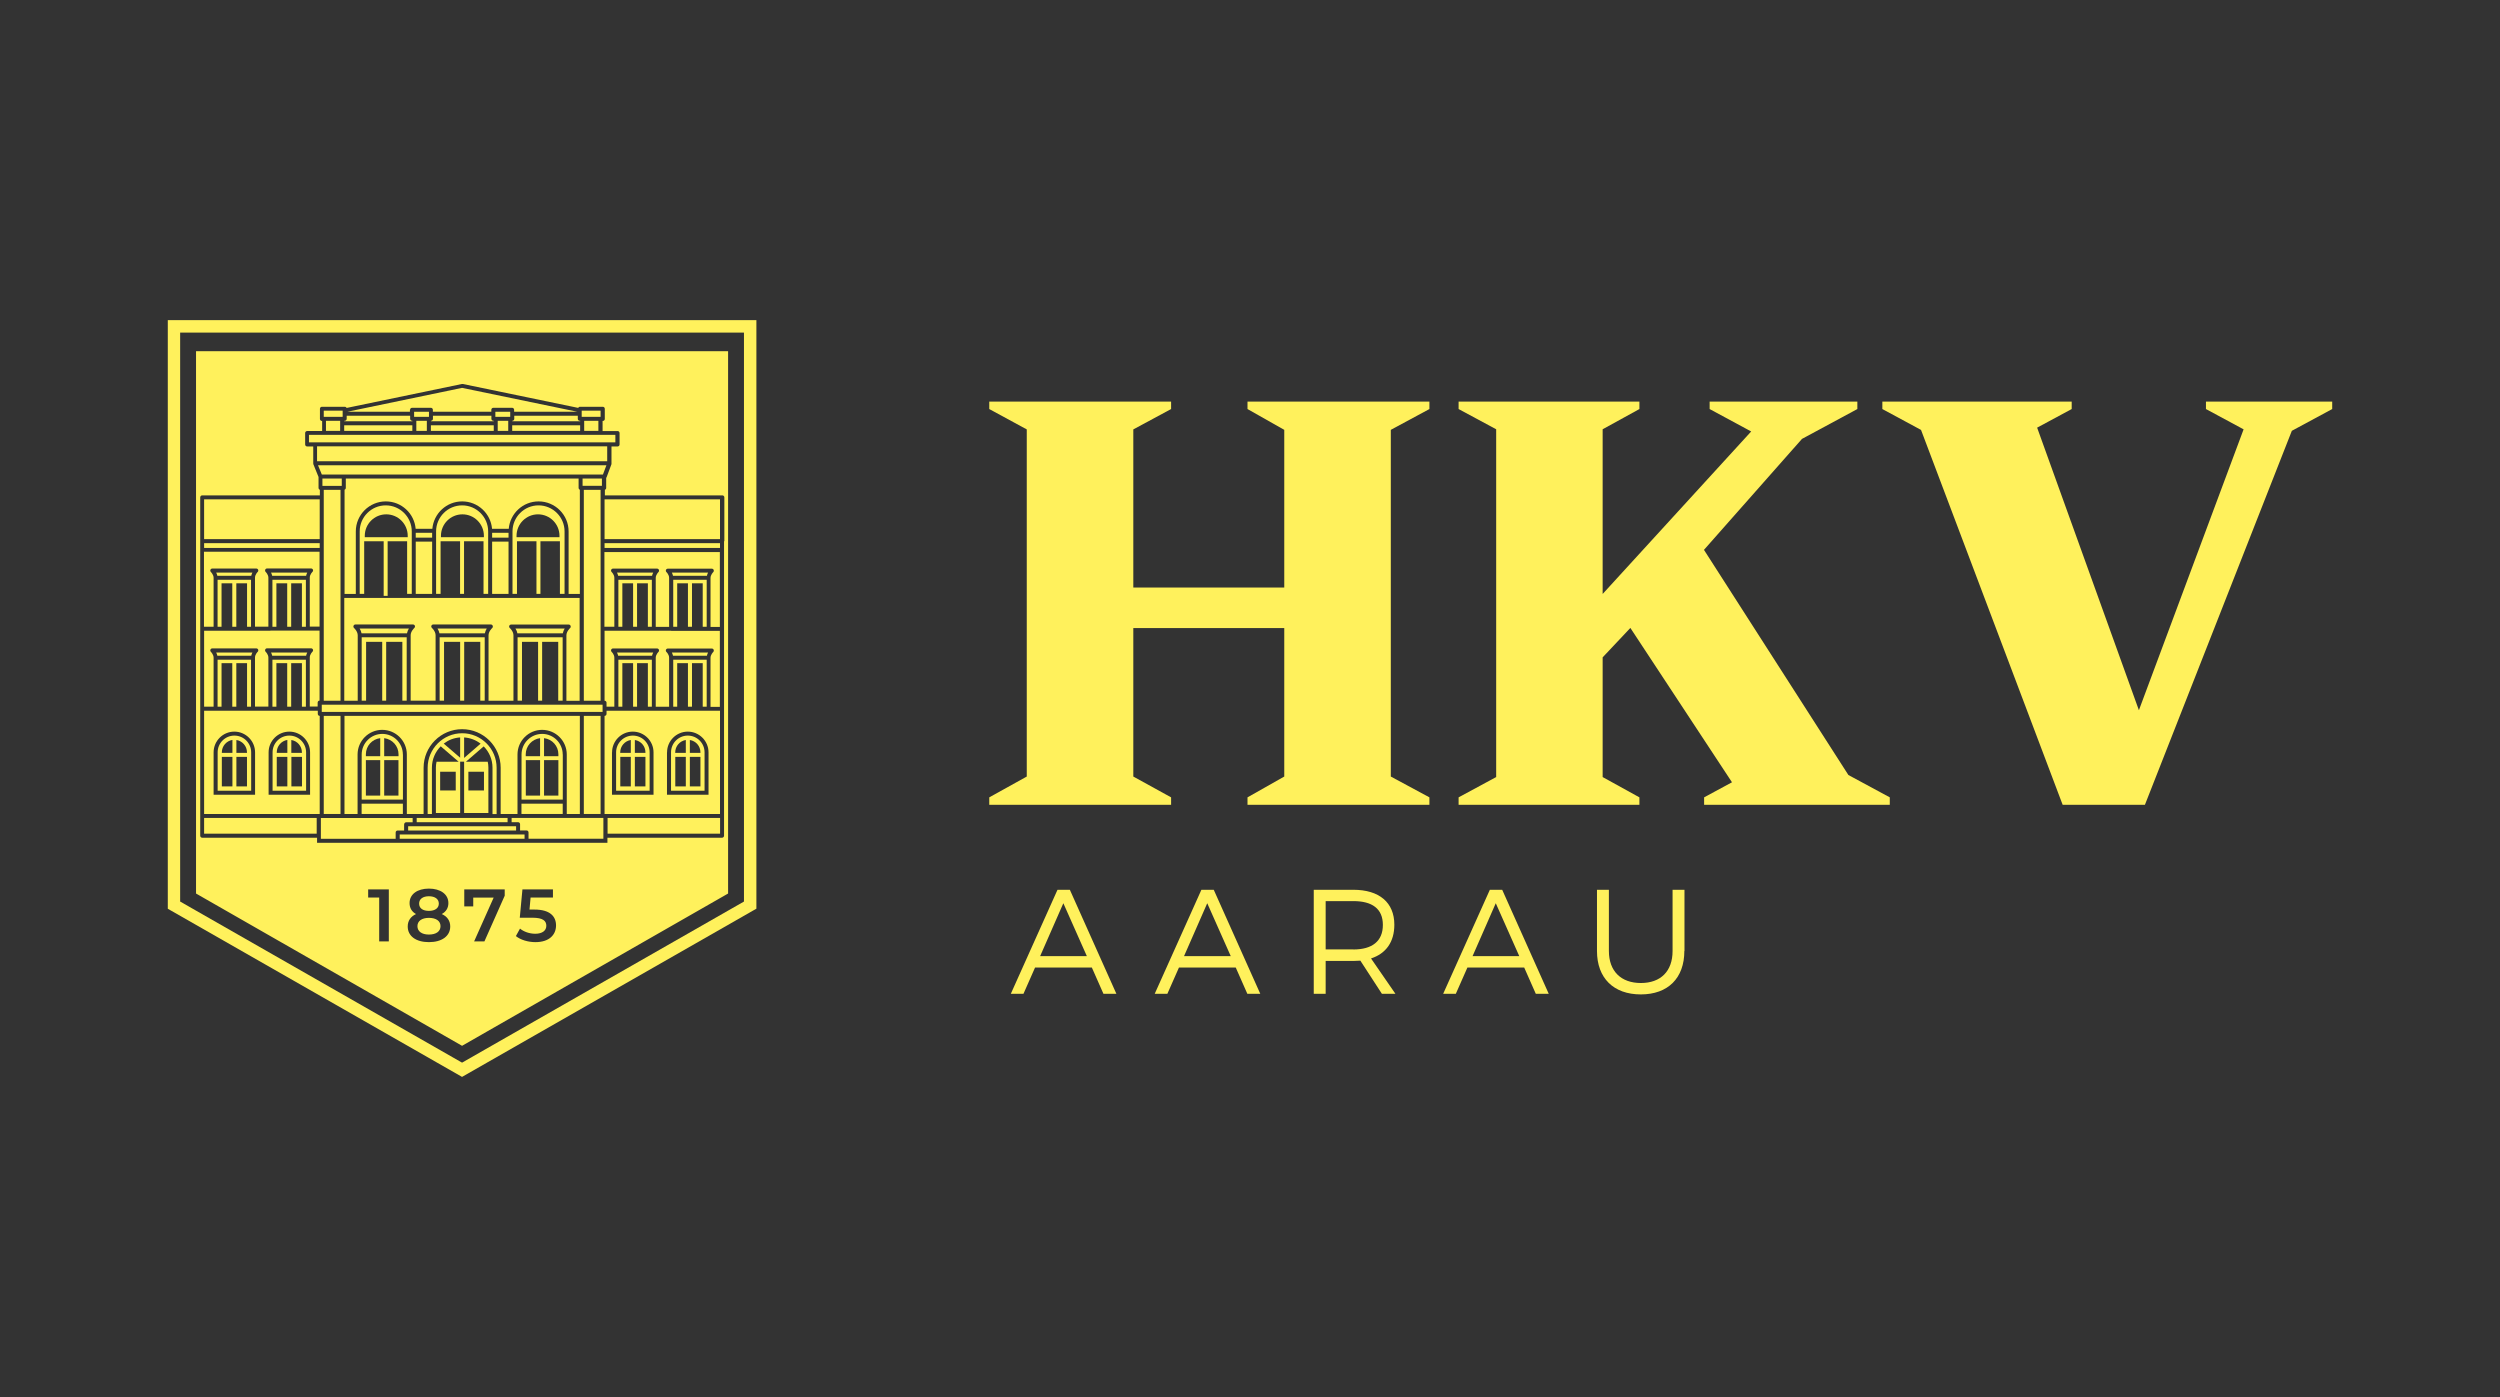 <?xml version="1.0" encoding="UTF-8"?><svg id="Ebene_2" xmlns="http://www.w3.org/2000/svg" viewBox="0 0 340 190"><rect x="0" y="0" width="340" height="190" fill="#333333" stroke="none"/><defs><style>.cls-1{fill:none;}.cls-2{fill:#fff15c;}</style></defs><g id="Ebene_2-2"><polygon class="cls-2" points="194.4 109.45 194.4 108.44 189.15 105.61 189.15 58.46 194.4 55.63 194.4 54.62 169.66 54.62 169.66 55.63 174.66 58.46 174.66 79.9 154.13 79.9 154.13 58.4 159.27 55.63 159.27 54.62 134.54 54.62 134.54 55.63 139.64 58.4 139.64 105.61 134.54 108.44 134.54 109.45 159.27 109.45 159.27 108.44 154.13 105.61 154.13 85.42 174.66 85.42 174.66 105.61 169.66 108.44 169.66 109.45 194.4 109.45"/><polygon class="cls-2" points="251.38 105.4 231.74 74.78 245.07 59.69 252.6 55.63 252.6 54.62 232.51 54.62 232.51 55.63 238.16 58.68 217.96 80.78 217.96 58.38 222.96 55.63 222.96 54.62 198.37 54.62 198.37 55.63 203.48 58.38 203.48 105.68 198.37 108.44 198.37 109.45 222.96 109.45 222.96 108.44 217.96 105.68 217.96 93.8 217.96 89.4 221.73 85.4 235.55 106.39 231.76 108.44 231.76 109.45 257.01 109.45 257.01 108.44 251.38 105.4"/><polygon class="cls-2" points="317.18 54.62 300.01 54.62 300.01 55.63 305.13 58.39 290.89 96.59 277.05 58.16 281.75 55.63 281.75 54.62 256 54.62 256 55.63 261.26 58.47 280.52 109.45 291.71 109.45 311.69 58.59 317.18 55.63 317.18 54.62"/><path class="cls-2" d="M140.77,131.58l-1.58,3.58h-1.72l6.35-14.15h1.68l6.33,14.15h-1.76l-1.58-3.58h-7.72ZM144.61,122.85l-3.15,7.18h6.35l-3.19-7.18Z"/><path class="cls-2" d="M160.34,131.58l-1.58,3.58h-1.72l6.35-14.15h1.68l6.33,14.15h-1.76l-1.58-3.58h-7.72ZM164.18,122.85l-3.15,7.18h6.35l-3.19-7.18Z"/><path class="cls-2" d="M185,130.65c-.3.02-.63.04-.95.04h-3.76v4.47h-1.62v-14.15h5.38c3.54,0,5.58,1.74,5.58,4.75,0,2.35-1.13,3.92-3.17,4.59l3.32,4.81h-1.84l-2.93-4.51ZM184.05,129.13c2.57,0,4.02-1.13,4.02-3.34s-1.46-3.24-4.02-3.24h-3.76v6.57h3.76Z"/><path class="cls-2" d="M199.57,131.58l-1.58,3.58h-1.72l6.35-14.15h1.68l6.33,14.15h-1.76l-1.58-3.58h-7.72ZM203.42,122.85l-3.15,7.18h6.35l-3.19-7.18Z"/><path class="cls-2" d="M229.07,129.34c0,3.68-2.22,5.9-5.92,5.9s-5.96-2.22-5.96-5.9v-8.33h1.62v8.33c0,2.75,1.66,4.35,4.35,4.35s4.31-1.6,4.31-4.35v-8.33h1.62v8.33Z"/><path class="cls-2" d="M62.84,146.46l-40.02-22.87V43.54h80.05v80.04l-.42.24-39.6,22.63ZM24.5,122.61l38.34,21.91,38.34-21.91V45.23H24.5v77.38Z"/><polygon class="cls-2" points="81.95 95.84 79.4 95.84 78.86 95.84 46.85 95.84 46.31 95.84 43.76 95.84 43.76 96.82 46.31 96.82 46.85 96.82 78.86 96.82 79.4 96.82 81.95 96.82 81.95 95.84"/><rect class="cls-2" x="44.33" y="57.23" width="1.93" height="1.37"/><polygon class="cls-2" points="83.69 60.16 83.69 59.14 81.65 59.14 79.17 59.14 69.39 59.14 67.42 59.14 58.32 59.14 56.35 59.14 46.54 59.14 44.06 59.14 42.02 59.14 42.02 60.16 42.85 60.16 82.86 60.16 83.69 60.16"/><polygon class="cls-2" points="46.75 64.54 46.76 64.54 78.95 64.54 78.95 64.54 82 64.54 82.47 63.28 43.25 63.28 43.77 64.54 46.75 64.54"/><rect class="cls-2" x="43.12" y="60.7" width="39.46" height="2.03"/><polygon class="cls-2" points="46.6 56.69 46.6 55.85 44.03 55.85 44.03 56.69 44.06 56.69 46.6 56.69"/><rect class="cls-2" x="46.81" y="57.84" width="9.27" height=".76"/><path class="cls-2" d="M67.14,57.23h-.04c-.15,0-.27-.12-.27-.27v-.42h-7.95v.42c0,.15-.12.27-.27.27h-.01v.06h8.55v-.06Z"/><polygon class="cls-2" points="58.34 56.69 58.34 56 56.32 56 56.32 56.69 56.35 56.69 58.32 56.69 58.34 56.69"/><rect class="cls-2" x="56.62" y="57.23" width="1.43" height="1.37"/><path class="cls-2" d="M56.08,57.23h-.03c-.15,0-.27-.12-.27-.27v-.42h-8.63v.42c0,.15-.12.27-.27.27h-.06v.06h9.27v-.06Z"/><rect class="cls-2" x="58.6" y="57.84" width="8.55" height=".76"/><rect class="cls-2" x="44.03" y="97.36" width="2.28" height="13.34"/><rect class="cls-2" x="49.18" y="109.3" width="5.61" height="1.4"/><path class="cls-2" d="M54.79,102.61c0-1.55-1.26-2.8-2.8-2.8s-2.8,1.26-2.8,2.8v6.14h5.61v-6.14ZM51.71,108.2h-1.95v-4.82h1.95v4.82ZM51.71,102.84h-1.95v-.26c0-1.13.85-2.06,1.95-2.19v2.45ZM54.19,108.2h-1.94v-4.82h1.94v4.82ZM54.2,102.84h-1.95v-2.45c1.1.14,1.95,1.06,1.95,2.2v.25Z"/><rect class="cls-2" x="55.51" y="112.37" width="14.68" height=".58"/><rect class="cls-2" x="44.03" y="66.62" width="2.28" height="28.68"/><rect class="cls-2" x="43.85" y="65.08" width="2.63" height="1"/><rect class="cls-2" x="70.92" y="109.3" width="5.61" height="1.4"/><path class="cls-2" d="M76.53,102.61c0-1.55-1.26-2.8-2.8-2.8s-2.8,1.26-2.8,2.8v6.14h5.61v-6.14ZM73.45,108.2h-1.94v-4.82s1.94,0,1.94,0v4.82ZM73.45,102.84h-1.95v-.25c0-1.13.85-2.06,1.95-2.2v2.45ZM75.94,108.2h-1.95v-4.82h1.95v4.82ZM75.94,102.84h-1.95v-2.45c1.1.13,1.95,1.06,1.95,2.19v.26Z"/><path class="cls-2" d="M78.86,110.7v-13.34h-32.01v13.34h1.78v-8.09c0-1.85,1.5-3.35,3.35-3.35s3.35,1.5,3.35,3.35v8.09h1.05s0,0,.01,0h1.22v-6.29c0-2.89,2.35-5.24,5.24-5.24s5.24,2.35,5.24,5.24v6.29h1.22s0,0,.01,0h1.06v-8.09c0-1.85,1.5-3.35,3.35-3.35s3.35,1.5,3.35,3.35v8.09h1.79Z"/><polygon class="cls-2" points="56.67 111.24 56.67 111.82 69.03 111.82 69.03 111.24 68.09 111.24 57.61 111.24 56.67 111.24"/><rect class="cls-2" x="79.4" y="97.36" width="2.28" height="13.34"/><path class="cls-2" d="M67.54,110.7v-6.29c0-2.59-2.11-4.69-4.69-4.69s-4.69,2.11-4.69,4.69v6.29h.58v-6.3c0-1.13.46-2.16,1.2-2.9l2.44,2.1h-3.01c-.06.26-.09.53-.09.8v6.17h3.3v-6.98h.54v6.98h3.3v-6.17c0-.28-.03-.54-.09-.8h-2.97l2.42-2.09c.74.74,1.2,1.77,1.2,2.9v6.3h.58ZM61.98,107.5h-2.12v-2.54h2.12v2.54ZM62.58,103.05l-2.23-1.92c.63-.48,1.39-.79,2.23-.84v2.76ZM63.7,104.96h2.12v2.54h-2.12v-2.54ZM63.12,103.08v-2.79c.84.06,1.61.36,2.24.85l-2.24,1.94Z"/><path class="cls-2" d="M41.79,88.74h-4.93c.07.13.12.28.16.44h4.61c.03-.16.09-.31.16-.44Z"/><path class="cls-2" d="M34.33,88.74h-4.93c.07.13.12.28.16.44h4.61c.03-.16.09-.31.16-.44Z"/><polygon class="cls-2" points="41.6 96.11 41.6 89.72 37.05 89.72 37.05 96.11 37.59 96.11 37.59 90.19 39.06 90.19 39.06 96.11 39.6 96.11 39.6 90.19 41.06 90.19 41.06 96.11 41.6 96.11"/><path class="cls-2" d="M47.03,65.08v1.27c0,.12-.07.21-.17.25v14.17h1.53v-8.5c0-2.25,1.83-4.08,4.08-4.08,2.13,0,3.88,1.64,4.06,3.73h2.27c.18-2.09,1.93-3.73,4.06-3.73s3.88,1.64,4.06,3.73h2.27c.18-2.09,1.93-3.73,4.06-3.73,2.25,0,4.08,1.83,4.08,4.08v8.5h1.53v-14.17c-.1-.04-.17-.14-.17-.25v-1.27h-31.66Z"/><path class="cls-2" d="M36.78,85.78h-9.02v10.33h1.29v-6.67c0-.43-.36-.78-.37-.79-.08-.08-.1-.2-.06-.3s.14-.17.25-.17h5.99c.11,0,.21.07.25.17s.01.22-.07.3c0,0-.36.34-.36.78v6.67h1.82v-6.67c0-.43-.36-.78-.37-.79-.08-.08-.1-.2-.06-.3s.14-.17.25-.17h5.99c.11,0,.21.07.25.17s.01.22-.07.3c0,0-.36.34-.36.78v6.67h1.07v-.54c0-.15.12-.27.26-.27v-9.52h-6.7Z"/><polygon class="cls-2" points="67.69 57.84 67.69 58.6 69.12 58.6 69.12 57.84 69.12 57.29 69.12 57.23 67.69 57.23 67.69 57.29 67.69 57.84"/><rect class="cls-2" x="27.76" y="111.24" width="15.31" height="2.14"/><path class="cls-2" d="M34.33,77.87h-4.93c.07.13.12.28.16.44h4.61c.03-.16.09-.31.16-.44Z"/><polygon class="cls-2" points="34.14 96.11 34.14 89.72 29.59 89.72 29.59 96.11 30.13 96.11 30.13 90.19 31.59 90.19 31.59 96.11 32.14 96.11 32.14 90.19 33.6 90.19 33.6 96.11 34.14 96.11"/><path class="cls-2" d="M31.88,100.04c-1.26,0-2.28,1.02-2.28,2.28v5.22h4.56v-5.22c0-1.26-1.02-2.28-2.28-2.28ZM31.61,106.95h-1.44v-4.02h1.44v4.02ZM31.61,102.39h-1.44v-.07c0-.85.63-1.56,1.44-1.69v1.75ZM33.58,106.95h-1.43v-4.02h1.44v4.02ZM33.59,102.39h-1.44v-1.75c.82.13,1.44.84,1.44,1.69v.06Z"/><path class="cls-2" d="M43.22,97.09v-.43h-15.46v14.04h15.72v-13.34c-.15,0-.26-.12-.26-.27ZM34.7,108.08h-5.65v-5.76c0-1.56,1.27-2.82,2.82-2.82s2.82,1.27,2.82,2.82v5.76ZM42.18,108.08h-5.65v-5.76c0-1.56,1.27-2.82,2.82-2.82s2.82,1.27,2.82,2.82v5.76Z"/><path class="cls-2" d="M39.35,100.04c-1.26,0-2.28,1.02-2.28,2.28v5.22h4.56v-5.22c0-1.26-1.02-2.28-2.28-2.28ZM39.08,106.95h-1.44v-4.02h1.44v4.02ZM39.08,102.39h-1.44v-.07c0-.85.63-1.56,1.44-1.69v1.75ZM41.06,106.95h-1.43v-4.02h1.44v4.02ZM41.06,102.39h-1.44v-1.75c.82.13,1.44.84,1.44,1.69v.06Z"/><polygon class="cls-2" points="34.14 85.24 34.14 78.85 29.59 78.85 29.59 85.24 30.13 85.24 30.13 79.33 31.59 79.33 31.59 85.24 32.14 85.24 32.14 79.33 33.6 79.33 33.6 85.24 34.14 85.24"/><polygon class="cls-2" points="41.6 85.24 41.6 78.85 37.05 78.85 37.05 85.24 37.59 85.24 37.59 79.33 39.06 79.33 39.06 85.24 39.6 85.24 39.6 79.33 41.06 79.33 41.06 85.24 41.6 85.24"/><rect class="cls-2" x="79.45" y="57.23" width="1.93" height="1.37"/><rect class="cls-2" x="69.66" y="57.84" width="9.24" height=".76"/><polygon class="cls-2" points="69.39 56.69 69.39 56 67.37 56 67.37 56.69 67.42 56.69 69.39 56.69 69.39 56.69"/><path class="cls-2" d="M55.77,55.73c0-.15.12-.27.27-.27h2.56c.15,0,.27.12.27.27v.27h7.95v-.27c0-.15.12-.27.27-.27h2.56c.15,0,.27.12.27.27v.27h8.61l-15.69-3.25-15.62,3.25h8.53v-.27Z"/><path class="cls-2" d="M69.94,56.54v.42c0,.15-.12.27-.27.27h0v.06h9.24v-.06h-.06c-.15,0-.27-.12-.27-.27v-.42h-8.63Z"/><path class="cls-2" d="M41.79,77.87h-4.93c.07.13.12.28.16.44h4.61c.03-.16.09-.31.16-.44Z"/><path class="cls-2" d="M27.76,85.24h1.29v-6.66c0-.43-.36-.78-.37-.79-.08-.08-.1-.2-.06-.3s.14-.17.25-.17h5.99c.11,0,.21.07.25.17s.01.22-.07.3c0,0-.36.34-.36.78v6.66h1.82v-6.66c0-.43-.36-.78-.37-.79-.08-.08-.1-.2-.06-.3s.14-.17.25-.17h5.99c.11,0,.21.07.25.17s.01.22-.07.3c0,0-.36.34-.36.78v6.66h1.33v-10.18h-15.72v10.18Z"/><rect class="cls-2" x="79.11" y="55.85" width="2.57" height=".84"/><rect class="cls-2" x="27.76" y="67.91" width="15.72" height="5.41"/><rect class="cls-2" x="27.76" y="73.87" width="15.72" height=".65"/><path class="cls-2" d="M82.49,97.09c0,.15-.12.27-.27.27v13.34h15.7v-14.04h-15.43v.43ZM90.72,102.32c0-1.56,1.27-2.82,2.82-2.82s2.82,1.27,2.82,2.82v5.76h-5.65v-5.76ZM83.24,102.32c0-1.56,1.27-2.82,2.82-2.82s2.82,1.27,2.82,2.82v5.76h-5.65v-5.76Z"/><polygon class="cls-2" points="55.31 95.29 55.31 86.67 49.19 86.67 49.19 95.29 49.79 95.29 49.79 87.29 51.98 87.29 51.98 95.29 52.52 95.29 52.52 87.29 54.72 87.29 54.72 95.29 55.31 95.29"/><path class="cls-2" d="M66.2,85.48h-6.7c.11.18.22.4.26.65h6.18c.05-.25.15-.47.26-.65Z"/><polygon class="cls-2" points="65.92 95.29 65.92 86.67 59.79 86.67 59.79 95.29 60.39 95.29 60.39 87.29 62.58 87.29 62.58 95.29 63.13 95.29 63.13 87.29 65.32 87.29 65.32 95.29 65.92 95.29"/><path class="cls-2" d="M55.61,85.48h-6.7c.11.18.21.4.26.65h6.18c.05-.25.15-.47.26-.65Z"/><path class="cls-2" d="M88.84,88.74h-4.93c.07.13.12.28.16.44h4.61c.03-.16.09-.31.16-.44Z"/><path class="cls-2" d="M96.3,88.74h-4.93c.07.13.12.28.16.44h4.61c.03-.16.09-.31.16-.44Z"/><path class="cls-2" d="M91.29,85.78h-9.07v9.52c.15,0,.27.12.27.27v.54h1.06v-6.67c0-.44-.36-.78-.36-.78-.08-.08-.11-.19-.07-.3.04-.1.14-.17.25-.17h5.99c.11,0,.21.07.25.17.04.1.02.22-.06.3,0,0-.37.36-.37.79v6.67h1.82v-6.67c0-.44-.36-.78-.36-.78-.08-.08-.11-.19-.07-.3.04-.1.14-.17.25-.17h5.99c.11,0,.21.07.25.17.04.1.02.22-.06.3,0,0-.37.36-.37.79v6.67h1.27v-10.33h-6.64Z"/><rect class="cls-2" x="79.23" y="65.08" width="2.63" height=".99"/><path class="cls-2" d="M76.8,85.48h-6.7c.11.18.22.4.26.65h6.18c.05-.25.15-.47.26-.65Z"/><polygon class="cls-2" points="76.52 95.29 76.52 86.67 70.39 86.67 70.39 95.29 70.99 95.29 70.99 87.29 73.18 87.29 73.18 95.29 73.73 95.29 73.73 87.29 75.92 87.29 75.92 95.29 76.52 95.29"/><path class="cls-2" d="M86.07,100.04c-1.26,0-2.28,1.02-2.28,2.28v5.22h4.56v-5.22c0-1.26-1.02-2.28-2.28-2.28ZM85.79,106.95h-1.43v-4.02s1.43,0,1.43,0v4.02ZM85.79,102.39h-1.44v-.06c0-.85.62-1.56,1.44-1.69v1.75ZM87.78,106.95h-1.44v-4.02h1.44v4.02ZM87.78,102.39h-1.44v-1.75c.82.13,1.44.83,1.44,1.69v.07Z"/><polygon class="cls-2" points="88.65 96.11 88.65 89.72 84.1 89.72 84.1 96.11 84.64 96.11 84.64 90.19 86.1 90.19 86.1 96.11 86.64 96.11 86.64 90.19 88.11 90.19 88.11 96.11 88.65 96.11"/><rect class="cls-2" x="82.63" y="111.24" width="15.3" height="2.14"/><path class="cls-2" d="M93.54,100.04c-1.26,0-2.28,1.02-2.28,2.28v5.22h4.56v-5.22c0-1.26-1.02-2.28-2.28-2.28ZM93.27,106.95h-1.43v-4.02s1.43,0,1.43,0v4.02ZM93.27,102.39h-1.44v-.06c0-.85.62-1.56,1.44-1.69v1.75ZM95.26,106.95h-1.44v-4.02h1.44v4.02ZM95.26,102.39h-1.44v-1.75c.82.13,1.44.83,1.44,1.69v.07Z"/><path class="cls-2" d="M79.13,111.24h-9.55v.58h.88c.15,0,.27.12.27.27v.85h.88c.15,0,.27.12.27.27v.86h10.18v-2.83h-2.93Z"/><polygon class="cls-2" points="81.68 95.3 81.68 74.79 81.68 74.52 81.68 73.6 81.68 67.64 81.68 67.63 81.68 66.62 79.4 66.62 79.4 95.3 81.68 95.3"/><path class="cls-2" d="M54.97,112.1c0-.15.12-.27.27-.27h.88v-.58h-12.48v2.83h10.17v-.86c0-.15.12-.27.27-.27h.88v-.85Z"/><polygon class="cls-2" points="55.24 113.49 54.36 113.49 54.36 114.07 71.34 114.07 71.34 113.49 70.46 113.49 55.24 113.49"/><polygon class="cls-2" points="96.11 96.11 96.11 89.72 91.56 89.72 91.56 96.11 92.1 96.11 92.1 90.19 93.56 90.19 93.56 96.11 94.11 96.11 94.11 90.19 95.57 90.19 95.57 96.11 96.11 96.11"/><rect class="cls-2" x="82.22" y="67.91" width="15.7" height="5.41"/><rect class="cls-2" x="56.54" y="72.46" width="2.23" height=".66"/><path class="cls-2" d="M58.33,124.83c-.97,0-1.56.43-1.56,1.13s.59,1.14,1.56,1.14,1.58-.42,1.58-1.14-.61-1.13-1.58-1.13Z"/><path class="cls-2" d="M26.66,47.76v73.76l36.04,20.63.14.08,36.04-20.63.14-.08V47.76H26.66ZM52.88,128.03h-1.31v-5.97h-1.5v-1.1h2.81v7.07ZM58.33,128.13c-1.76,0-2.88-.82-2.88-2.13,0-.78.4-1.35,1.13-1.69-.57-.31-.88-.82-.88-1.49,0-1.21,1.06-1.97,2.63-1.97s2.65.76,2.65,1.97c0,.67-.32,1.17-.9,1.49.74.33,1.15.91,1.15,1.69,0,1.31-1.14,2.13-2.9,2.13ZM68.63,121.84l-2.75,6.19h-1.4l2.66-5.96h-2.78v1.2h-1.22v-2.31h5.5v.88ZM72.82,128.13c-1,0-2.01-.3-2.66-.82l.56-1.02c.51.42,1.28.7,2.08.7.94,0,1.5-.42,1.5-1.08s-.43-1.1-1.9-1.1h-1.71l.36-3.85h4.15v1.1h-3.04l-.15,1.64h.68c2.09,0,2.93.91,2.93,2.16s-.9,2.27-2.8,2.27ZM98.47,73.6v40.06c0,.15-.12.27-.27.27h-15.59v.69h-11.21s-.03,0-.04,0h-17.22s-.03,0-.04,0h-10.98v-.69h-15.62c-.15,0-.27-.12-.27-.27v-46.02c0-.15.12-.27.27-.27h16v-.76c-.1-.04-.18-.14-.18-.25v-1.49l-.71-1.75s0,0,0,0h0s0-.04,0-.05c0-.02-.01-.03-.01-.05v-2.3h-.83c-.15,0-.27-.12-.27-.27v-1.56c0-.15.12-.27.27-.27h2.04v-1.37h-.03c-.15,0-.27-.12-.27-.27v-1.39c0-.15.12-.27.27-.27h3.11c.11,0,.21.07.25.16l15.69-3.26s.07,0,.11,0l15.69,3.25c.05-.09.13-.15.24-.15h3.11c.15,0,.27.12.27.27v1.39c0,.15-.12.27-.27.27h-.03v1.37h2.04c.15,0,.27.12.27.27v1.56c0,.15-.12.27-.27.27h-.83v2.3s0,.03,0,.05c0,.02,0,.03,0,.05l-.67,1.8s-.03.04-.05.06v1.38c0,.12-.07.21-.18.25v.76h15.98c.15,0,.27.12.27.27v5.96Z"/><path class="cls-2" d="M58.33,123.88c.84,0,1.35-.38,1.35-.99,0-.64-.55-1-1.35-1s-1.33.36-1.33,1,.51.99,1.33.99Z"/><rect class="cls-2" x="82.22" y="73.87" width="15.7" height=".65"/><path class="cls-2" d="M66.39,80.77v-8.5c0-1.95-1.59-3.54-3.54-3.54s-3.54,1.59-3.54,3.54v8.5h.61v-7.16h2.65v7.16h.54v-7.16h2.65v7.16h.61ZM59.97,73.06v-.19c0-1.61,1.31-2.92,2.92-2.92h0c1.61,0,2.92,1.31,2.92,2.92v.19h-5.85Z"/><rect class="cls-2" x="66.93" y="72.46" width="2.23" height=".66"/><path class="cls-2" d="M76.78,80.77v-8.5c0-1.95-1.59-3.54-3.54-3.54s-3.54,1.59-3.54,3.54v8.5h.61v-7.16h2.65v7.16h.54v-7.16h2.65v7.16h.61ZM76.1,73.06h-5.85v-.19c0-1.61,1.31-2.92,2.92-2.92s2.92,1.31,2.92,2.92v.19Z"/><path class="cls-2" d="M82.22,85.24h1.33v-6.66c0-.44-.36-.78-.36-.78-.08-.08-.11-.19-.07-.3.04-.1.14-.17.25-.17h5.99c.11,0,.21.07.25.17.04.1.02.22-.06.3,0,0-.37.36-.37.79v6.66h1.82v-6.66c0-.44-.36-.78-.36-.78-.08-.08-.11-.19-.07-.3.04-.1.14-.17.25-.17h5.99c.11,0,.21.07.25.17.04.1.02.22-.06.3,0,0-.37.36-.37.79v6.66h1.27v-10.18h-15.7v10.18Z"/><rect class="cls-2" x="66.93" y="73.66" width="2.23" height="7.11"/><rect class="cls-2" x="56.54" y="73.66" width="2.23" height="7.11"/><polygon class="cls-2" points="96.11 85.24 96.11 78.85 91.56 78.85 91.56 85.24 92.1 85.24 92.1 79.33 93.56 79.33 93.56 85.24 94.11 85.24 94.11 79.33 95.57 79.33 95.57 85.24 96.11 85.24"/><path class="cls-2" d="M88.84,77.87h-4.93c.07.13.12.28.16.44h4.61c.03-.16.09-.31.16-.44Z"/><polygon class="cls-2" points="88.65 85.24 88.65 78.85 84.1 78.85 84.1 85.24 84.64 85.24 84.64 79.33 86.1 79.33 86.1 85.24 86.64 85.24 86.64 79.33 88.11 79.33 88.11 85.24 88.65 85.24"/><path class="cls-2" d="M46.85,95.3h1.8v-8.9c0-.54-.49-.98-.5-.99-.08-.08-.11-.19-.07-.3.04-.11.14-.18.25-.18h7.84c.11,0,.21.07.25.17.04.1.01.22-.07.3,0,0-.5.46-.5.99v8.9h3.39v-8.9c0-.53-.49-.99-.5-.99-.08-.08-.11-.19-.07-.3.04-.1.14-.17.25-.17h7.84c.11,0,.21.07.25.18.04.11.01.23-.07.3,0,0-.5.45-.5.99v8.9h3.39v-8.9c0-.53-.49-.99-.5-.99-.08-.08-.11-.19-.07-.3.04-.1.14-.17.25-.17h7.84c.11,0,.21.07.25.18.04.11.01.23-.07.3,0,0-.5.45-.5.99v8.9h1.8v-13.99h-32.01v13.99Z"/><path class="cls-2" d="M56,80.77v-8.5c0-1.95-1.59-3.54-3.54-3.54s-3.54,1.59-3.54,3.54v8.5h.61v-7.16h2.65v7.43h.54v-7.43h2.65v7.16h.61ZM49.61,73.06v-.19c0-1.61,1.31-2.92,2.92-2.92s2.92,1.31,2.92,2.92v.19h-5.85Z"/><path class="cls-2" d="M96.3,77.87h-4.93c.07.13.12.28.16.44h4.61c.03-.16.09-.31.16-.44Z"/><rect class="cls-1" width="340" height="190"/></g></svg>